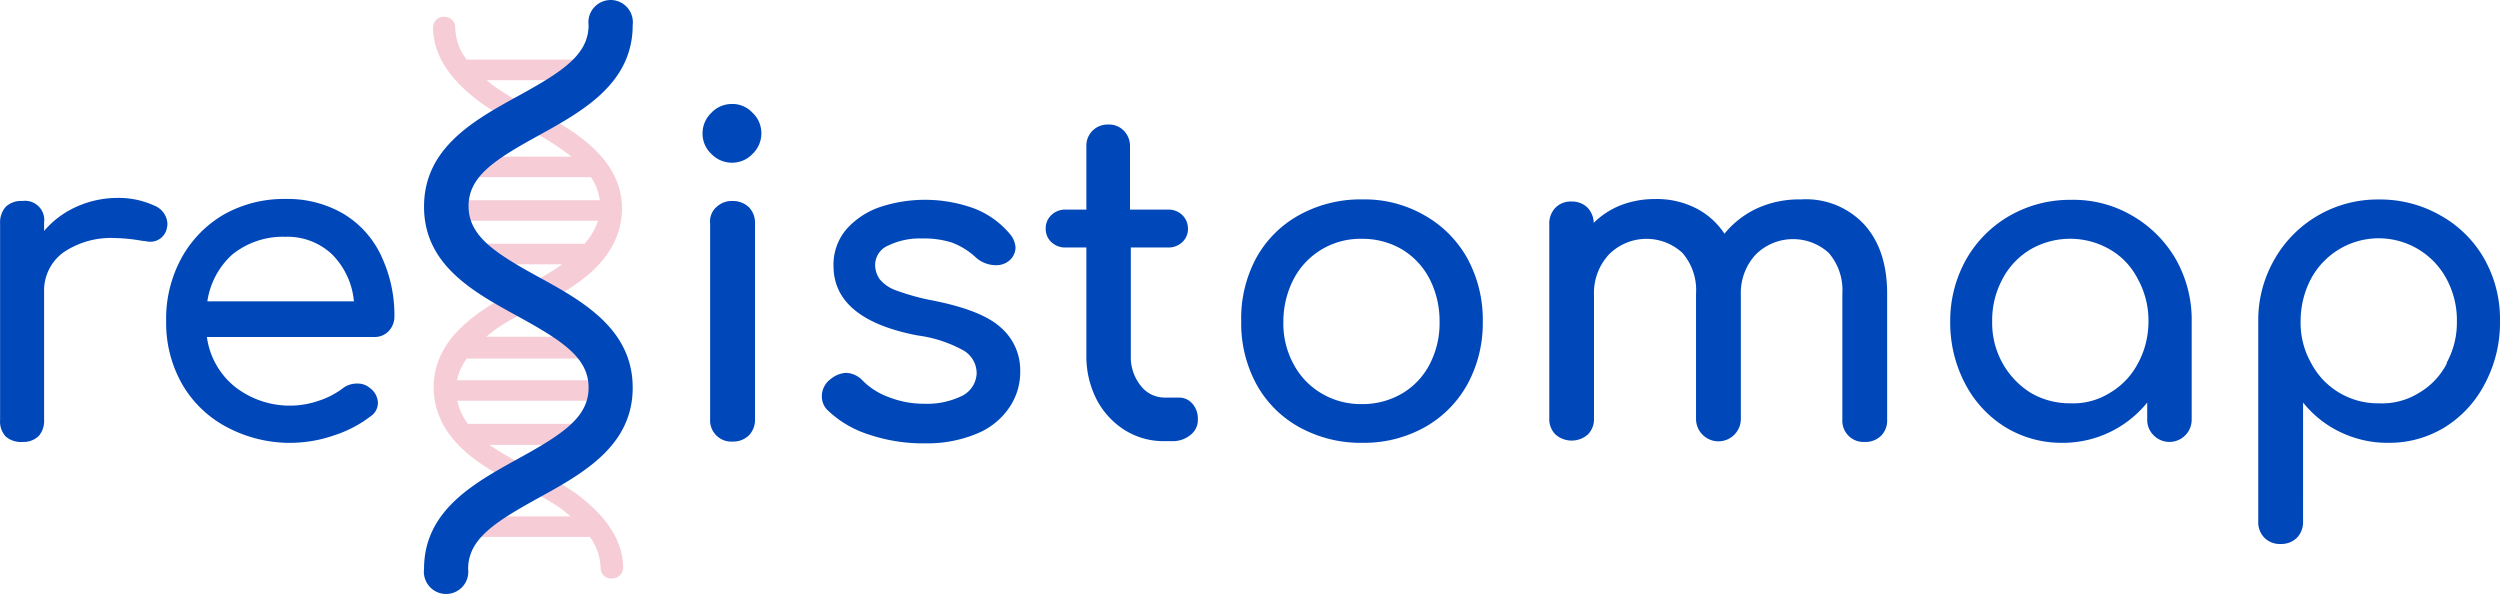 <?xml version="1.0" encoding="UTF-8"?> <svg xmlns="http://www.w3.org/2000/svg" viewBox="0 0 283.47 67.35"><path d="M65.23 55.9c-1.36-.94-2.79-1.76-4.29-2.46-1.91-.83-3.73-1.83-5.45-3h11.25c.66.02 1.2-.5 1.22-1.16.02-.65-.49-1.2-1.14-1.22H53.06c-.59-.78-1-1.67-1.21-2.62h16.6c.67.03 1.24-.48 1.29-1.15-.02-.67-.58-1.19-1.25-1.17H51.81c.2-.89.58-1.73 1.11-2.47h14.27c.54 0 1.03-.33 1.21-.84.09-.14.14-.3.14-.47a1.01 1.01 0 0 0-.46-.79c-.25-.24-.59-.38-.94-.37h-12c.33-.28.65-.51.93-.75 1.22-.85 2.52-1.58 3.87-2.19 4.43-2.19 10.45-5.22 10.59-11.51v-.14h-.24l.24-.05v-.18c-.24-5.92-6.2-9-10.59-11.29-1.33-.65-2.6-1.39-3.82-2.23-.28-.19-.6-.47-.93-.75h11.39c.66.01 1.2-.51 1.22-1.17 0-.65-.53-1.17-1.18-1.16h-13.7a6.127 6.127 0 0 1-1.3-3.68c0-.3-.12-.59-.33-.8-.25-.24-.58-.37-.93-.37-.67-.03-1.23.49-1.26 1.16v.01c0 4.33 3.64 7.22 5.41 8.57 1.34.93 2.75 1.74 4.23 2.42 2.15 1.01 4.18 2.24 6.06 3.69H52.6c-.64-.06-1.21.41-1.27 1.06-.06.64.41 1.21 1.06 1.27h14.62c.53.78.87 1.68 1 2.61H51.35c-.68-.03-1.27.49-1.31 1.17.03.67.6 1.19 1.28 1.16h16.49c-.33.97-.85 1.86-1.54 2.61H53.03c-.66-.01-1.2.51-1.21 1.17 0 .64.52 1.16 1.16 1.16h10.77l-.14.1a29.07 29.07 0 0 1-3.86 2.23c-4.43 2.29-10.44 5.41-10.58 11.43v.42c.23 6.2 6.2 9.18 10.58 11.33 1.35.62 2.64 1.36 3.87 2.19.28.23.65.51 1.07.88H52.61c-.64-.06-1.21.41-1.27 1.06s.41 1.21 1.06 1.27h14.48a6.19 6.19 0 0 1 1.22 3.56c.02.66.58 1.18 1.24 1.16h.02c.67.01 1.24-.49 1.3-1.16 0-4.3-3.64-7.19-5.41-8.54Z" style="fill:#f6cdd7;stroke-width:0"></path><path d="M18.98 25.31c-.07-.9-.65-1.68-1.49-2-1.3-.59-2.72-.89-4.15-.87-1.61 0-3.2.34-4.66 1C7.26 24.07 6 25.01 5 26.19v-.93a2.179 2.179 0 0 0-2.47-2.47c-.69-.05-1.36.19-1.87.65-.45.51-.68 1.18-.65 1.86v22.34c-.05.69.19 1.36.65 1.87.52.43 1.19.65 1.87.6.69.04 1.36-.2 1.86-.67.44-.52.65-1.18.61-1.86V33.05c-.04-1.75.78-3.4 2.19-4.43a9.572 9.572 0 0 1 5.78-1.63c1.08.02 2.16.13 3.22.33.32 0 .56.09.74.09.98.06 1.84-.63 2-1.59.04-.17.06-.34.05-.51Zm19.96-1.07c-2.01-1.16-4.3-1.74-6.62-1.68-2.43-.03-4.83.58-6.95 1.77a12.869 12.869 0 0 0-4.8 4.94c-1.19 2.2-1.79 4.67-1.73 7.17-.04 2.5.59 4.96 1.82 7.13 1.2 2.07 2.96 3.76 5.08 4.87 3.74 1.98 8.13 2.32 12.12.93 1.51-.48 2.93-1.22 4.19-2.19.5-.33.8-.9.8-1.5-.02-.66-.35-1.28-.89-1.67-.41-.36-.94-.54-1.49-.52-.59 0-1.17.19-1.63.56-.82.61-1.73 1.08-2.7 1.39-3.23 1.12-6.81.52-9.51-1.59a8.755 8.755 0 0 1-3.17-5.64h18.93c.6.03 1.19-.19 1.63-.61.42-.42.67-.98.7-1.58.05-2.42-.46-4.81-1.49-7a10.91 10.91 0 0 0-4.29-4.78Zm-15.43 9.93c.3-2.05 1.3-3.93 2.84-5.32a9.14 9.14 0 0 1 6-2 7.35 7.35 0 0 1 5.31 2 8.634 8.634 0 0 1 2.47 5.32H23.51ZM83 11.79c-.89 0-1.73.35-2.34 1-.64.61-1 1.45-1 2.33-.01.88.35 1.73 1 2.33.61.64 1.46 1 2.34 1 .88 0 1.73-.36 2.33-1 .64-.61 1-1.45 1-2.33 0-.88-.35-1.73-1-2.33-.6-.65-1.45-1.02-2.33-1Zm.04 11a2.51 2.51 0 0 0-1.82.7 2.16 2.16 0 0 0-.7 1.82v22.24c-.07 1.32.95 2.45 2.27 2.52h.25c.69.03 1.37-.22 1.87-.7.47-.49.72-1.14.7-1.82V25.36c.03-.69-.22-1.37-.7-1.87-.51-.47-1.18-.72-1.87-.7Zm30.35 14.27c-1.49-1.31-4.05-2.28-7.69-3-1.38-.26-2.74-.64-4.06-1.12-.74-.25-1.4-.69-1.9-1.29a2.87 2.87 0 0 1-.51-1.68c.04-.95.63-1.79 1.51-2.14 1.18-.56 2.47-.83 3.78-.79 1.15-.03 2.3.12 3.4.46.98.37 1.89.92 2.66 1.63.63.6 1.46.93 2.33.94.5.02.99-.13 1.4-.42.5-.36.81-.92.84-1.54-.03-.59-.26-1.15-.65-1.59a9.94 9.94 0 0 0-4.06-2.89c-3.45-1.25-7.22-1.3-10.7-.14-1.45.5-2.76 1.37-3.78 2.52a6.176 6.176 0 0 0-1.45 4.15c0 4 3.18 6.67 9.56 7.88 1.83.24 3.6.82 5.22 1.72a3 3 0 0 1 1.45 2.57 2.98 2.98 0 0 1-1.58 2.52c-1.37.68-2.9 1-4.43.93-1.39 0-2.77-.27-4.06-.79a7.952 7.952 0 0 1-2.84-1.82c-.49-.54-1.18-.87-1.91-.89-.64.04-1.24.29-1.73.7-.64.46-1.02 1.21-1 2 0 .58.24 1.14.66 1.54 1.32 1.26 2.92 2.2 4.66 2.75 2.06.69 4.21 1.03 6.38 1 2 .04 4-.33 5.85-1.09a8.107 8.107 0 0 0 3.68-2.94 7.116 7.116 0 0 0 1.26-4.14c.04-1.94-.8-3.79-2.29-5.04Zm20.35 8.02h-1.7a3.41 3.41 0 0 1-2.7-1.35 5.165 5.165 0 0 1-1.12-3.36V28.06h4.15c.62.04 1.23-.18 1.68-.6.42-.38.66-.93.65-1.5.01-.59-.22-1.17-.65-1.58-.45-.43-1.06-.65-1.68-.61h-4.24v-7.18c.01-.66-.24-1.3-.7-1.77-.46-.47-1.11-.73-1.77-.7-.66-.02-1.31.23-1.78.7s-.72 1.11-.7 1.77v7.18h-2.28c-.62-.04-1.23.18-1.68.61-.44.41-.67.98-.65 1.58 0 .57.23 1.12.65 1.5.45.42 1.06.64 1.68.6h2.28v12.31c-.01 1.72.39 3.41 1.17 4.94.73 1.41 1.83 2.6 3.17 3.45 1.34.84 2.9 1.28 4.48 1.26h.88c.76.03 1.51-.22 2.1-.7.55-.42.87-1.08.84-1.77.03-.65-.19-1.28-.61-1.77-.37-.43-.9-.69-1.47-.7Zm27.72-20.7a13.611 13.611 0 0 0-7-1.77c-2.49-.04-4.95.57-7.14 1.77a12.367 12.367 0 0 0-4.89 4.89c-1.17 2.2-1.76 4.67-1.69 7.17-.05 2.49.55 4.95 1.73 7.14 1.13 2.05 2.81 3.73 4.86 4.86 2.19 1.2 4.65 1.81 7.14 1.77 2.47.04 4.92-.57 7.08-1.77 2.04-1.14 3.72-2.84 4.85-4.89 1.18-2.18 1.77-4.63 1.73-7.11.04-2.51-.57-4.98-1.77-7.18a12.695 12.695 0 0 0-4.9-4.88Zm.65 16.92a8.219 8.219 0 0 1-3.12 3.31 8.862 8.862 0 0 1-4.57 1.21c-1.61.02-3.19-.39-4.57-1.21a8.41 8.41 0 0 1-3.17-3.31c-.8-1.47-1.2-3.13-1.16-4.8-.01-1.69.39-3.35 1.16-4.85 1.5-2.87 4.5-4.64 7.74-4.57 1.61-.02 3.19.4 4.57 1.21 1.33.81 2.41 1.97 3.12 3.36.76 1.5 1.14 3.17 1.12 4.85.03 1.67-.36 3.32-1.12 4.8Zm42.15-18.69c-1.72-.04-3.43.3-5 1-1.45.67-2.72 1.66-3.73 2.89a8.43 8.43 0 0 0-3.31-2.93 9.777 9.777 0 0 0-4.57-1c-1.32-.01-2.64.23-3.87.7a9.056 9.056 0 0 0-3.07 2c-.01-.66-.28-1.3-.75-1.77-.48-.44-1.12-.67-1.77-.65-.68-.03-1.34.22-1.82.7-.47.5-.73 1.17-.7 1.86v22.03c-.03.68.22 1.34.7 1.82 1.05.93 2.63.93 3.68 0 .47-.49.72-1.14.69-1.82v-14c-.06-1.69.54-3.33 1.68-4.57a6 6 0 0 1 8.35-.19 6.442 6.442 0 0 1 1.54 4.62v14.2c0 1.4 1.14 2.54 2.54 2.54s2.54-1.14 2.54-2.54V33.44c-.06-1.69.54-3.33 1.68-4.57a6.003 6.003 0 0 1 8.29-.19 6.442 6.442 0 0 1 1.54 4.62v14.3c-.06 1.32.96 2.45 2.28 2.51h.24c.69.04 1.37-.22 1.87-.7.47-.48.72-1.14.69-1.81V33.33c0-3.4-.88-6-2.65-7.93a8.998 8.998 0 0 0-7.07-2.79Zm37.48 1.83a13.145 13.145 0 0 0-6.9-1.78c-2.45-.03-4.87.6-7 1.82a13.248 13.248 0 0 0-4.94 5 14.254 14.254 0 0 0-1.77 7c-.02 2.44.55 4.84 1.68 7 1.05 2.04 2.63 3.75 4.58 4.96 1.95 1.18 4.2 1.8 6.48 1.77 3.73.01 7.26-1.67 9.6-4.57v1.87c-.03.68.22 1.34.7 1.82a2.515 2.515 0 0 0 3.56.08c.52-.49.8-1.18.78-1.9V36.44c.04-2.45-.58-4.86-1.77-7a13.478 13.478 0 0 0-5-5Zm.69 16.73a8.339 8.339 0 0 1-3.17 3.36 7.846 7.846 0 0 1-4.52 1.2c-1.59.01-3.15-.4-4.52-1.21a9.322 9.322 0 0 1-4.33-8.08c-.03-1.68.38-3.33 1.17-4.81a8.515 8.515 0 0 1 3.17-3.35 8.989 8.989 0 0 1 9 0c1.36.78 2.46 1.95 3.17 3.35a9.738 9.738 0 0 1 1.21 4.81c0 1.65-.39 3.27-1.17 4.72h-.01Zm39.31-11.73c-1.17-2.1-2.9-3.83-5-5a13.756 13.756 0 0 0-7-1.82c-2.43-.03-4.82.6-6.92 1.82-2.06 1.2-3.77 2.92-4.94 5a13.756 13.756 0 0 0-1.82 7v22.67c-.04.69.22 1.37.7 1.87.48.47 1.14.73 1.82.7.69.03 1.36-.22 1.86-.7.48-.5.73-1.18.7-1.87V45.64c1.14 1.43 2.59 2.58 4.24 3.36 1.67.8 3.5 1.22 5.36 1.21 2.28.04 4.53-.58 6.48-1.77a12.65 12.65 0 0 0 4.57-5 14.7 14.7 0 0 0 1.68-7c.05-2.44-.55-4.86-1.73-7Zm-4.29 11.75a8.147 8.147 0 0 1-3.17 3.36 7.893 7.893 0 0 1-4.54 1.18c-3.22.05-6.2-1.72-7.69-4.57a9.284 9.284 0 0 1-1.19-4.72c0-1.67.39-3.33 1.17-4.81a8.716 8.716 0 0 1 11.8-3.58c1.52.81 2.77 2.06 3.58 3.58.79 1.48 1.2 3.13 1.17 4.81.03 1.65-.38 3.28-1.17 4.72l.04.03ZM61.13 15.33c4.99-2.75 10.61-5.89 10.61-12.49.17-1.38-.8-2.64-2.18-2.82-1.38-.17-2.64.8-2.82 2.18-.03.21-.03.42 0 .63 0 3.4-3 5.31-8 8.06s-10.66 5.88-10.66 12.54 5.66 9.7 10.66 12.45 8 4.67 8 8.07-3 5.31-8 8.07-10.66 5.87-10.66 12.49c-.17 1.38.8 2.64 2.18 2.82a2.52 2.52 0 0 0 2.82-2.81c0-3.4 3-5.31 8-8.07s10.66-5.87 10.66-12.49-5.62-9.79-10.61-12.52-8-4.67-8-8.07 3.01-5.29 8-8.04Z" style="fill:#0047ba;stroke-width:0"></path></svg> 